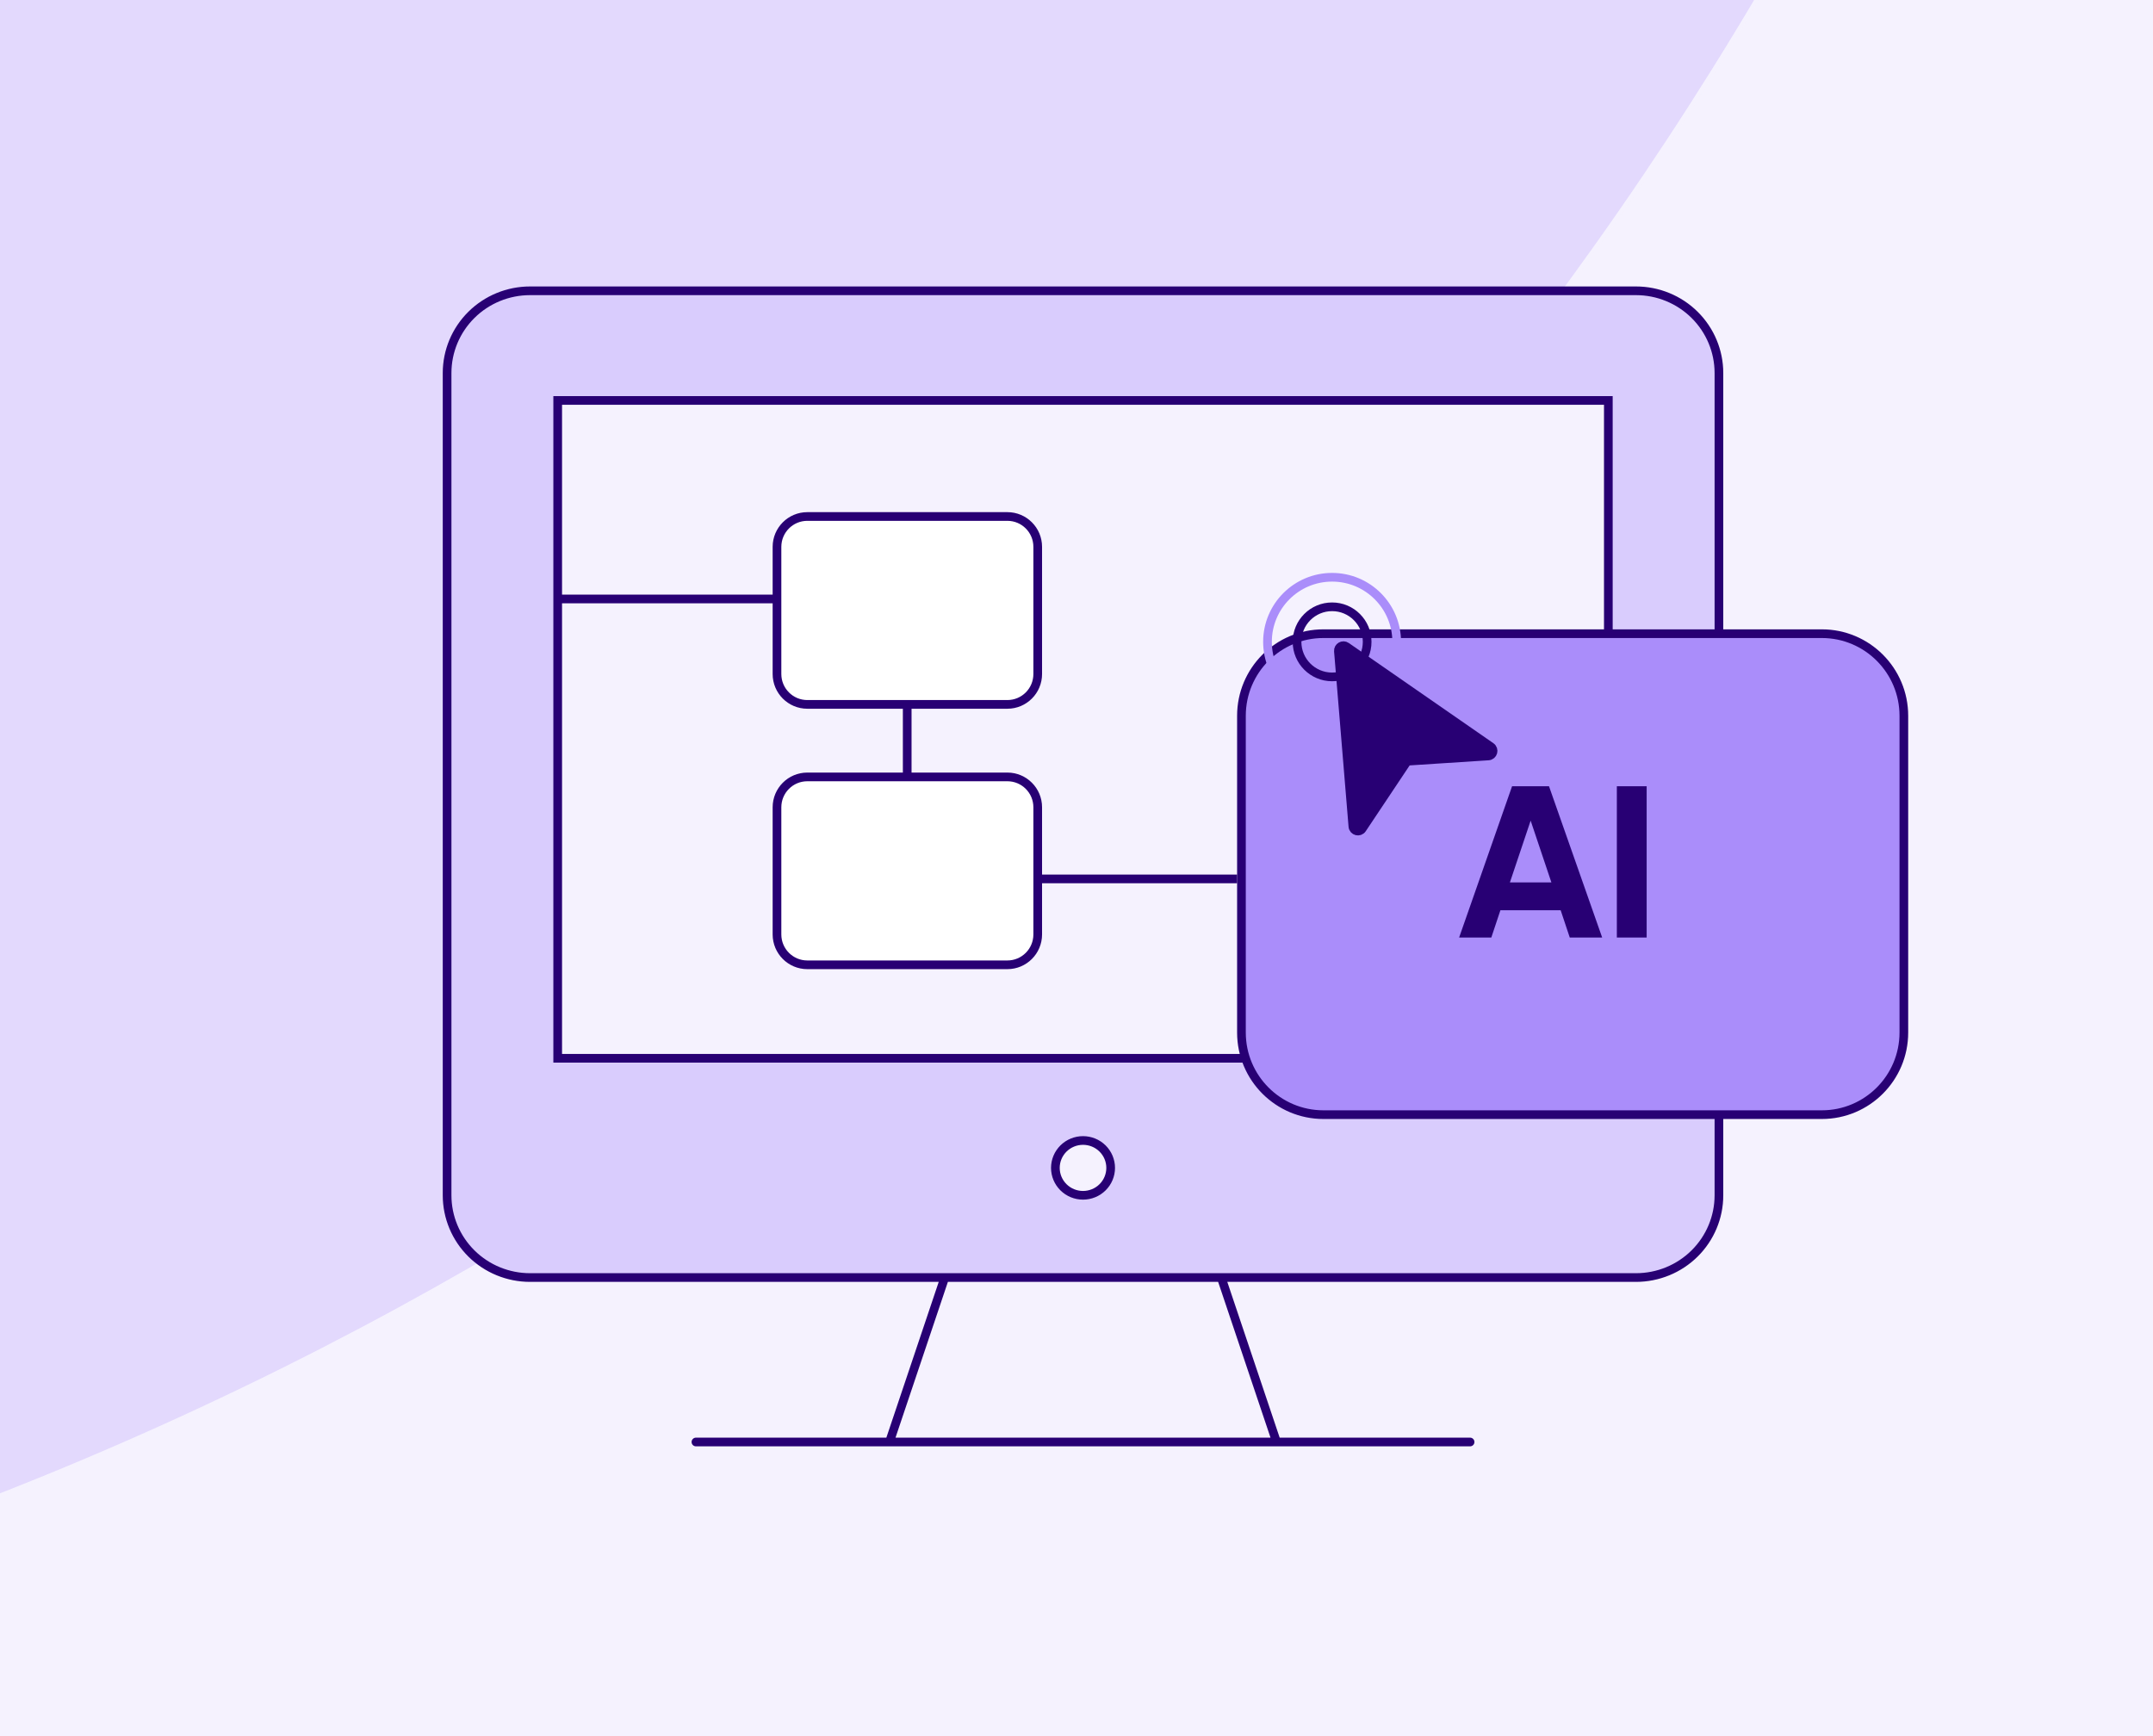 <svg width="496" height="400" viewBox="0 0 496 400" fill="none" xmlns="http://www.w3.org/2000/svg">
<rect x="0" y="0" width="496" height="400" fill="#808080" stroke="none"/>
<g clip-path="url(#clip0_2906_13452)">
<rect width="496" height="400" fill="#F5F2FE"/>
<g opacity="0.5" clip-path="url(#clip1_2906_13452)">
<g opacity="0.5">
<path d="M1357.26 399.801C1349.23 400.035 1341.16 400.153 1333.07 400.153C882.716 400.153 517.631 35.068 517.631 -415.287C517.631 -423.379 517.749 -431.443 517.983 -439.478C981.419 -439.287 1357.07 -63.635 1357.26 399.801Z" fill="#AA8DFA"/>
<path d="M1357.26 400.505C1349.23 400.271 1341.16 400.153 1333.07 400.153C882.716 400.153 517.631 765.238 517.631 1215.59C517.631 1223.68 517.749 1231.75 517.983 1239.78C981.42 1239.59 1357.07 863.941 1357.26 400.505Z" fill="#AA8DFA"/>
<path d="M517.279 1239.78C517.513 1231.75 517.631 1223.68 517.631 1215.59C517.631 765.34 152.713 400.319 -297.501 400.153C152.713 399.987 517.631 34.965 517.631 -415.287C517.631 -423.379 517.513 -431.443 517.279 -439.478C53.843 -439.288 -321.81 -63.635 -322 399.801C-314.066 400.032 -306.105 400.15 -298.116 400.153C-306.105 400.156 -314.066 400.274 -322 400.505C-321.81 863.942 53.843 1239.59 517.279 1239.78Z" fill="#AA8DFA"/>
</g>
<path d="M518.629 -415.118C518.629 35.237 883.714 400.321 1334.07 400.321C883.714 400.321 518.629 765.407 518.629 1215.76C518.629 765.509 153.71 400.488 -296.504 400.322C153.71 400.156 518.629 35.135 518.629 -415.118Z" fill="#F5F2FE"/>
</g>
<path d="M390.403 288.796C393.987 285.243 396 280.424 396 275.399V85.945C396 80.921 393.987 76.102 390.403 72.549C386.82 68.996 381.959 67 376.891 67H122.109C117.041 67 112.18 68.996 108.597 72.549C105.013 76.102 103 80.921 103 85.945V275.399C103 280.424 105.013 285.243 108.597 288.796C112.18 292.348 117.041 294.345 122.109 294.345H217.652H281.348H376.891C381.959 294.345 386.82 292.348 390.403 288.796Z" fill="#D9CCFD"/>
<path d="M376.891 294.345C381.959 294.345 386.82 292.348 390.403 288.796C393.987 285.243 396 280.424 396 275.399V85.945C396 80.921 393.987 76.102 390.403 72.549C386.82 68.996 381.959 67 376.891 67H122.109C117.041 67 112.18 68.996 108.597 72.549C105.013 76.102 103 80.921 103 85.945V275.399C103 280.424 105.013 285.243 108.597 288.796C112.18 292.348 117.041 294.345 122.109 294.345M376.891 294.345H122.109M376.891 294.345H281.348M122.109 294.345H217.652M160.326 332.235H338.674M217.652 294.345L204.913 332.235H294.087L281.348 294.345M217.652 294.345H281.348" stroke="#280074" stroke-width="2" stroke-linecap="round"/>
<path fill-rule="evenodd" clip-rule="evenodd" d="M370.524 243.822H128.48V92.259H370.524V243.822ZM255.872 269.082C255.872 270.757 255.201 272.363 254.006 273.548C252.812 274.732 251.192 275.397 249.502 275.397C247.813 275.397 246.193 274.732 244.998 273.548C243.804 272.363 243.133 270.757 243.133 269.082C243.133 267.407 243.804 265.801 244.998 264.617C246.193 263.433 247.813 262.767 249.502 262.767C251.192 262.767 252.812 263.433 254.006 264.617C255.201 265.801 255.872 267.407 255.872 269.082Z" fill="#F5F2FE" stroke="#280074" stroke-width="2" stroke-linecap="round"/>
<path d="M129 138H209V202.5H285" stroke="#280074" stroke-width="2"/>
<path d="M185.985 119H232.081C235.938 119 239.066 122.131 239.066 125.997V155.295C239.066 159.16 235.937 162.292 232.081 162.292H185.985C182.129 162.292 179 159.16 179 155.295V125.997C179 122.131 182.129 119 185.985 119Z" fill="white" stroke="#280074" stroke-width="2"/>
<path d="M185.985 179H232.081C235.938 179 239.066 182.131 239.066 185.997V215.295C239.066 219.16 235.937 222.292 232.081 222.292H185.985C182.129 222.292 179 219.16 179 215.295V185.997C179 182.131 182.129 179 185.985 179Z" fill="white" stroke="#280074" stroke-width="2"/>
<path d="M304.892 146H419.709C430.141 146 438.601 154.469 438.601 164.92V237.896C438.601 248.347 430.141 256.816 419.709 256.816H304.892C294.46 256.816 286 248.347 286 237.896V164.92C286 154.469 294.46 146 304.892 146Z" fill="#AA8DFA" stroke="#280074" stroke-width="2"/>
<circle cx="306.883" cy="147.883" r="14.883" stroke="#AA8DFA" stroke-width="2"/>
<circle cx="306.884" cy="147.883" r="8.076" stroke="#280074" stroke-width="2"/>
<path d="M308.337 150.021L311.673 190.412C311.764 191.511 313.189 191.879 313.801 190.962L323.875 175.86C324.076 175.559 324.406 175.368 324.768 175.345L342.883 174.172C343.983 174.1 344.377 172.682 343.471 172.054L310.159 148.969C309.351 148.409 308.256 149.041 308.337 150.021Z" fill="#280074" stroke="#280074" stroke-width="2"/>
<path d="M361.634 216L359.543 209.728H345.656L343.566 216H336.149L348.344 181.158H356.855L369.1 216H361.634ZM347.846 203.308H357.403L352.624 189.072L347.846 203.308ZM372.483 181.158H379.351V216H372.483V181.158Z" fill="#280074"/>
</g>
<defs>
<clipPath id="clip0_2906_13452">
<rect width="496" height="400" fill="white"/>
</clipPath>
<clipPath id="clip1_2906_13452">
<rect width="1679.74" height="1734.31" fill="white" transform="translate(-322 -467)"/>
</clipPath>
</defs>
</svg>
